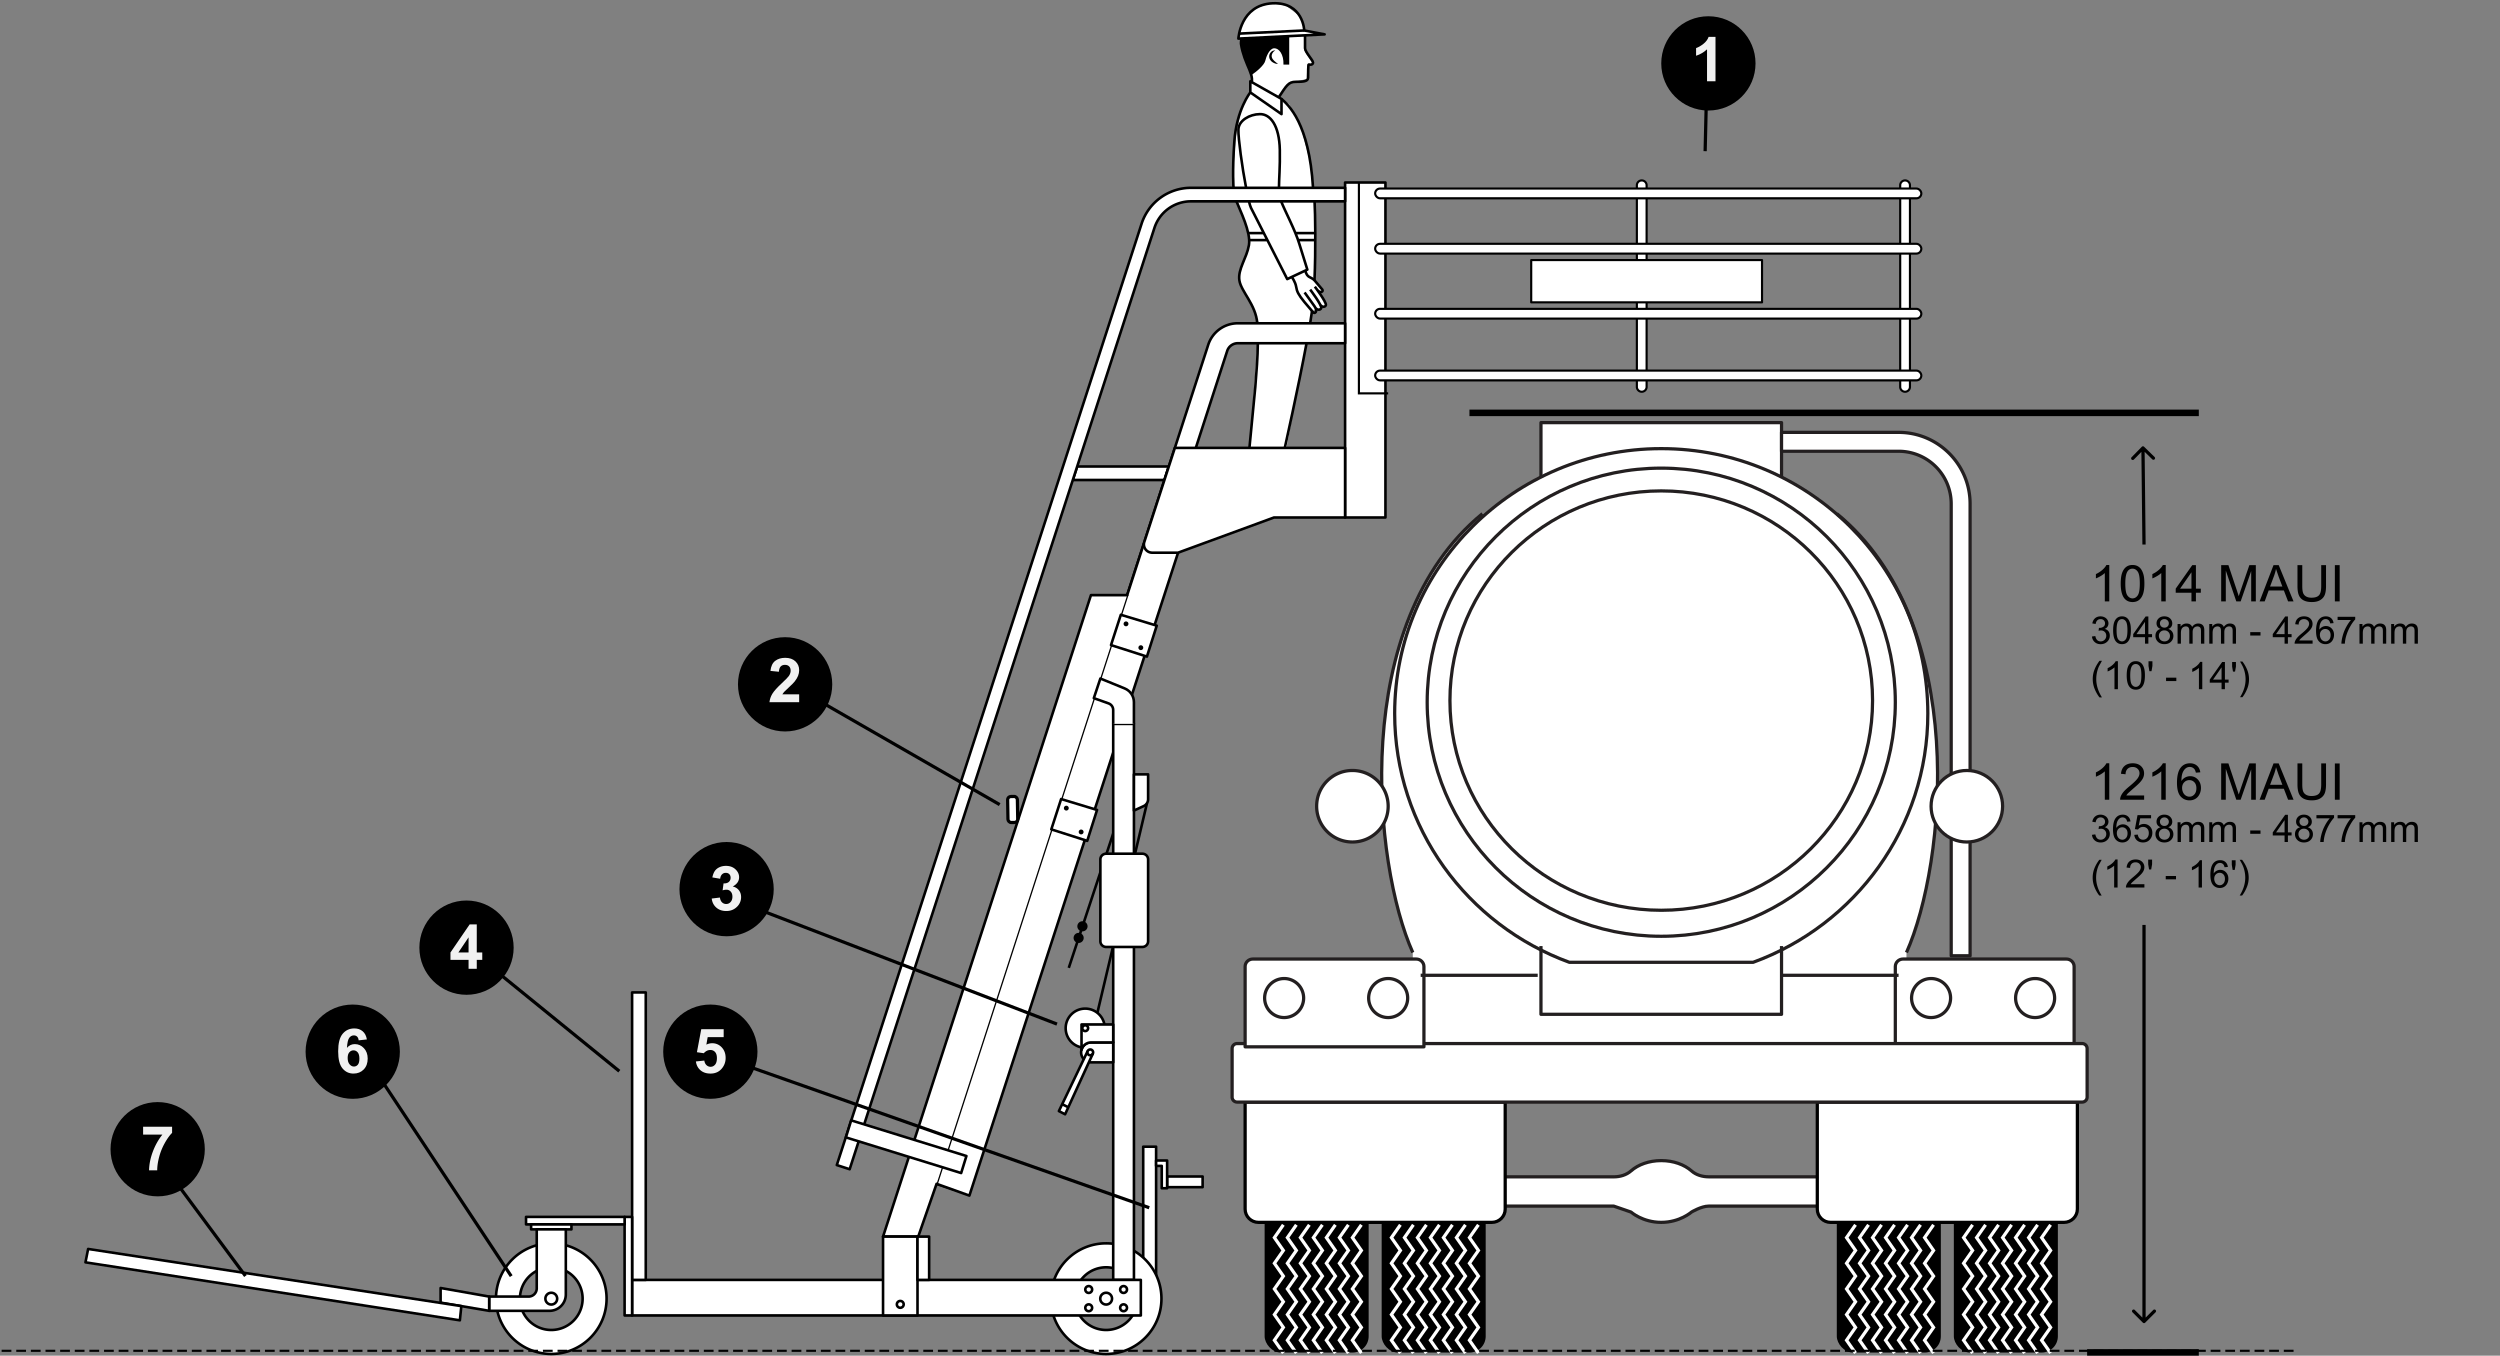 <?xml version="1.0" encoding="UTF-8"?> <svg xmlns="http://www.w3.org/2000/svg" xmlns:v="https://vecta.io/nano" width="769" height="417" fill="none"><rect width="100%" height="100%" fill="#808080" stroke="none"/><style>.B{fill:#fff}.C{fill-rule:evenodd}.D{stroke:#000}.E{stroke-linejoin:round}.F{stroke-width:.803}.G{fill:#000}.H{stroke:#231f20}.I{stroke-width:.66}.J{fill:#f1f1f1}.K{stroke:#fff}</style><path d="M391.173 1l-4.845 1.421s-3.584 2.489-4.377 4.721-1.024 4.698-1.024 4.698l3.668 10.339.513 3.26h-.866v2.984l-2.291 4.727-1.621 7.396-1.023 11.499V58l2.644 7.439 2.221 6.264-.227 5.452-2.787 7.338.488 4.007 2.949 4.5 2.714 6.442-3.137 40.996h11.025l8.378-44.758 4.276-1.318V93l-1.703-2.277.699-1.646-2.67-3.23V71.703l.268-9.773-.87-9.883-3.513-13.298-3.497-6.646-3.287-2.084 3.287-4.579 5.38-1.151.193-4.588h1.715l-2.665-4.178.345-4.418 5.92-.537-6.265-1.194-1.126-4.208-4.503-3.429L391.173 1z" class="B C"></path><g class="D E F"><path d="M407.453 10.569l-26.526 1.308s.582-10.398 10.51-10.861c9.448-.439 9.751 8.359 9.751 8.359l6.265 1.194z"></path><path d="M401.188 9.375l-20.03.963m20.269.528v3.978c.075 1.269 2.461 3.671 2.461 4.39s-.902.749-1.247.594-.212 3.037-.274 4.143-1.565 1.197-3.807 1.197-2.825 1.136-5.282 4.852m-11.621-18.179c-.125 2.171.856 5.391 1.956 7.943s1.728 3.968 1.414 5.656"></path><path d="M394.189 35.101v-4.673l-9.594-5.42v3.417l9.594 6.677z"></path><path d="M394.189 30.427c2.037 1.806 8.526 7.354 9.699 27.349m-19.293-29.352s-4.244 5.334-4.912 15.06-.243 14.291-.243 14.291m7.472 47.801c-.048 4.194-.381 8.708-.781 13.454l-1.808 18.752M380.33 61.93c1.054 2.702 4.52 9.483 3.842 13.475s-3.465 7.383-2.939 10.85 5.05 7.386 5.501 13.187m8.463 38.339s4.102-18.317 6.695-32.198m1.683-9.903l-.579 3.769m1.364-37.519c.212 3.82.391 14.845-.024 24.302"></path><path d="M404.592 71.703h-6.117m-9.763 0h-4.767m20.647 2.156h-5.294m-9.482 0h-5.574m9.834-11.937c1.227 3.12 4.329 8.869 5.573 13.023l2.489 7.993-6.187 2.91-11.148-21.909c-.192-.403-.402-1.105-.631-2.016m-.876-4.155c-1.21-6.292-2.436-15.248-2.365-17.913.069-2.768 3.435-4.715 6.607-4.749 3.172-.054 5.976 3.4 6.134 11.006.106 5.26-.263 8.993-.263 11.656m3.941 27.425s1.116 1.538 1.344 3.006.689 2.433 2.524 4.681l2.715 3.204c.439.521 1.547-.179.423-1.856l-3.061-4.267m3.249 4.575c.569.997 1.673.864 1.859.227.258-.882-3.393-5.687-3.393-5.687m3.041 4.558c.569.997 1.599.866 1.787.229.258-.881-3.393-5.685-3.393-5.685m-2.938-4.939c.637 2.493 1.666 1.68 2.939 3.111l2.308 2.726c.42.63-.67 1.248-1.587.079"></path></g><path d="M384.895 23.108c1.726-1.098 4.007-3.148 4.291-4.385s1.274-3.836 2.758-3.878 2.97 1.884 2.847 5.019h1.774v-8.758l-14.614.72s-.352-.012-.305.646.292 3.244 1.119 5.518l2.13 5.119zm7.397-7.529c-.512.135-.77.568-.964.941-.185.394-.208.808-.083 1.173.119.37.378.731.729 1.047.344.324.744.623 1.159.961-.265-.017-.519-.083-.787-.133-.246-.099-.512-.171-.744-.325-.486-.257-.916-.716-1.122-1.309-.191-.598-.064-1.293.317-1.747.345-.453.959-.805 1.495-.609z" class="C G"></path><g class="D E F"><path d="M343.957 251.734l-15.203 45.982m24.058-50.659l-15.262 64.498"></path><path d="M339.83 316.266a6.02 6.02 0 0 1-6.016 6.017 6.02 6.02 0 0 1-6.016-6.017 6.02 6.02 0 0 1 6.016-6.016 6.02 6.02 0 0 1 6.016 6.016z" class="B C"></path></g><use href="#B" class="B C"></use><use href="#B" class="D E F"></use><path d="M340.25 389.824a9.64 9.64 0 0 0-9.639 9.64 9.64 9.64 0 0 0 9.639 9.639 9.64 9.64 0 0 0 9.64-9.639 9.64 9.64 0 0 0-9.64-9.64zm17.011 9.64c0 9.394-7.615 17.011-17.011 17.011s-17.012-7.617-17.012-17.011 7.617-17.013 17.012-17.013 17.011 7.617 17.011 17.013z" class="B C"></path><path d="M340.25 389.422c-5.545 0-10.041 4.496-10.041 10.042h.803a9.24 9.24 0 0 1 9.238-9.239v-.803zm-10.041 10.042c0 5.545 4.496 10.041 10.041 10.041v-.803a9.24 9.24 0 0 1-9.238-9.238h-.803zm10.041 10.041c5.546 0 10.042-4.496 10.042-10.041h-.803a9.24 9.24 0 0 1-9.239 9.238v.803zm10.042-10.041c0-5.546-4.496-10.042-10.042-10.042v.803a9.24 9.24 0 0 1 9.239 9.239h.803zm6.568 0c0 9.172-7.436 16.609-16.61 16.609v.803c9.617 0 17.413-7.797 17.413-17.412h-.803zm-16.61 16.609c-9.173 0-16.61-7.437-16.61-16.609h-.803c0 9.615 7.797 17.412 17.413 17.412v-.803zm-16.61-16.609c0-9.174 7.437-16.611 16.61-16.611v-.803c-9.616 0-17.413 7.797-17.413 17.414h.803zm16.61-16.611c9.174 0 16.61 7.437 16.61 16.611h.803c0-9.617-7.796-17.414-17.413-17.414v.803z" class="G"></path><g class="B C"><g class="D E F"><path d="M413.749 159.18h12.414V56.143h-12.414V159.18zm-55.563-11.533h-28.191l1.347-4.159h28.189l-1.345 4.159z"></path><path d="M261.354 359.653l-3.952-1.281 93.737-289.515a15.97 15.97 0 0 1 15.235-11.081h47.376v4.154h-47.376c-5.16 0-9.694 3.297-11.283 8.207l-93.737 289.516zm32.573 6.381l-5.836-1.89 83.555-258.072a9.56 9.56 0 0 1 9.119-6.63h32.985v6.134h-32.985a3.44 3.44 0 0 0-3.283 2.386l-83.555 258.072z"></path></g><use href="#C"></use></g><use href="#C" class="D E F"></use><use href="#D" class="B C"></use><use href="#D" class="D E F"></use><use href="#E" class="B C"></use><use href="#E" stroke-linecap="round" class="D E F"></use><use href="#F" class="B C"></use><use href="#F" class="D E F"></use><use href="#G" class="B C"></use><use href="#G" class="D E F"></use><g class="C"><path d="M347.117 191.897c0 .417-.338.754-.756.754s-.755-.337-.755-.754.338-.755.755-.755.756.338.756.755zm4.558 7.328c0 .417-.338.754-.755.754s-.755-.337-.755-.754.338-.755.755-.755.755.338.755.755z" class="G"></path><use href="#H" class="B"></use></g><use href="#H" class="D E F"></use><g class="C"><path d="M328.754 248.582c0 .417-.338.755-.755.755s-.756-.338-.756-.755.34-.754.756-.754.755.337.755.754zm4.559 7.328c0 .417-.338.755-.755.755s-.755-.338-.755-.755.338-.754.755-.754.755.337.755.754z" class="G"></path><use href="#I" class="B"></use></g><use href="#I" class="D E F"></use><use href="#J" class="B C"></use><use href="#J" class="D E F"></use><use href="#K" class="B C"></use><use href="#K" class="D E F"></use><use href="#L" class="B C"></use><g class="D E F"><use href="#L"></use><path d="M342.066 399.463c0 1.003-.812 1.816-1.816 1.816s-1.817-.813-1.817-1.816.814-1.816 1.817-1.816 1.816.813 1.816 1.816z"></path></g><path d="M169.573 389.824a9.64 9.64 0 0 0-9.64 9.64 9.64 9.64 0 0 0 9.64 9.639 9.64 9.64 0 0 0 9.639-9.639 9.64 9.64 0 0 0-9.639-9.64zm17.011 9.64c0 9.394-7.616 17.011-17.011 17.011s-17.011-7.617-17.011-17.011 7.615-17.013 17.011-17.013 17.011 7.617 17.011 17.013z" class="B C"></path><path d="M169.573 389.422c-5.546 0-10.042 4.496-10.042 10.042h.803a9.24 9.24 0 0 1 9.239-9.239v-.803zm-10.042 10.042c0 5.545 4.496 10.041 10.042 10.041v-.803a9.24 9.24 0 0 1-9.239-9.238h-.803zm10.042 10.041c5.545 0 10.041-4.496 10.041-10.041h-.803a9.24 9.24 0 0 1-9.238 9.238v.803zm10.041-10.041c0-5.546-4.496-10.042-10.041-10.042v.803a9.24 9.24 0 0 1 9.238 9.239h.803zm6.568 0c0 9.172-7.436 16.609-16.609 16.609v.803c9.617 0 17.412-7.797 17.412-17.412h-.803zm-16.609 16.609c-9.174 0-16.61-7.437-16.61-16.609h-.803c0 9.615 7.796 17.412 17.413 17.412v-.803zm-16.61-16.609c0-9.174 7.436-16.611 16.61-16.611v-.803c-9.617 0-17.413 7.797-17.413 17.414h.803zm16.61-16.611c9.173 0 16.609 7.437 16.609 16.611h.803c0-9.617-7.795-17.414-17.412-17.414v.803z" class="G"></path><path d="M335.938 396.654a1.05 1.05 0 1 1-1.049-1.05 1.05 1.05 0 0 1 1.049 1.05zm8.624 0a1.05 1.05 0 1 0 1.049-1.05 1.05 1.05 0 0 0-1.049 1.05zm-8.624 5.619a1.05 1.05 0 0 0-1.049-1.05 1.05 1.05 0 0 0-1.05 1.05 1.05 1.05 0 0 0 1.05 1.049 1.05 1.05 0 0 0 1.049-1.049zm8.624 0a1.05 1.05 0 0 1 1.049-1.05 1.05 1.05 0 0 1 1.05 1.05 1.05 1.05 0 0 1-1.05 1.049 1.05 1.05 0 0 1-1.049-1.049z" class="D E F"></path><use href="#M" class="B C"></use><use href="#M" class="D E F"></use><use href="#N" class="B C"></use><use href="#N" class="D E F"></use><use href="#O" class="B C"></use><use href="#O" class="D E F"></use><use href="#P" class="B C"></use><g class="D E F"><use href="#P"></use><path d="M277.973 401.223a1.05 1.05 0 0 1-1.049 1.049 1.05 1.05 0 0 1-1.05-1.049 1.05 1.05 0 0 1 1.05-1.05 1.05 1.05 0 0 1 1.049 1.05z"></path></g><use href="#Q" class="B C"></use><use href="#Q" class="D E F"></use><use href="#R" class="B C"></use><g class="D E F"><use href="#R"></use><path d="M334.704 316.266a.89.89 0 0 1-.89.89.89.89 0 0 1-.889-.89.89.89 0 0 1 .889-.889.89.89 0 0 1 .89.889z"></path></g><use href="#S" class="B C"></use><g class="D E F"><use href="#S"></use><path d="M336.247 323.713a.89.89 0 0 1-.89.889.89.89 0 0 1-.889-.889.89.89 0 0 1 .889-.889.89.89 0 0 1 .89.889zm-9.515 15.931l1.879.959"></path></g><use href="#T" class="B C"></use><use href="#T" class="D E F"></use><use href="#U" class="B C"></use><use href="#U" class="D E F"></use><use href="#V" class="B C"></use><use href="#V" class="D E F"></use><use href="#W" class="B C"></use><use href="#W" class="D E F"></use><use href="#X" class="B C"></use><g class="D E F"><use href="#X"></use><path d="M171.389 399.463c0 1.003-.813 1.816-1.816 1.816s-1.816-.813-1.816-1.816.812-1.816 1.816-1.816 1.816.813 1.816 1.816z"></path><path d="M348.802 238.194h4.356v7.655c0 .897-.522 1.715-1.338 2.092l-3.026 1.396.008-11.143z" class="B C"></path></g><path d="M334.534 284.931c0 .857-.696 1.552-1.553 1.552a1.553 1.553 0 1 1 0-3.105c.857 0 1.553.695 1.553 1.553zm-1.19 3.571c0 .858-.695 1.554-1.554 1.554a1.55 1.55 0 1 1 0-3.106c.857 0 1.554.695 1.554 1.552z" class="G C"></path><use href="#Y" class="B C"></use><use href="#Y" class="D E F"></use><use href="#Z" class="B C"></use><g class="D"><use href="#Z" class="E F"></use><g class="B C I"><use href="#a"></use><use href="#a" x="81"></use></g><rect x="423" y="58" width="168" height="3" rx="1.5" class="B I"></rect><rect x="423" y="75" width="168" height="3" rx="1.5" class="B I"></rect><rect x="423" y="95" width="168" height="3" rx="1.5" class="B I"></rect><rect x="423" y="114" width="168" height="3" rx="1.5" class="B I"></rect><path d="M471 93h71V80h-71v13z" class="B C E I"></path><path d="M418 56v65h9" class="I"></path></g><path d="M548 130l.002 16.749a82.16 82.16 0 0 1 16.954 11.377L565 158c40.596 33.216 33.707 106.431 21.788 134.173l-.363.827v38l-78.135-.946-73.715.946v-38C422.438 265.914 414.993 191.552 456 158l.348.737c5.308-4.719 11.237-8.76 17.651-11.989L474 130h74z" class="B C"></path><rect x="565" y="371" width="32" height="45.042" rx="5" class="G"></rect><path d="M570.761 376.75L568 380.696l2.761 3.946-2.761 3.945 2.761 3.946-2.761 3.946 2.761 3.946L568 404.37l2.761 3.946-2.761 3.946 2.761 3.946m4-39.458L572 380.696l2.761 3.946-2.761 3.945 2.761 3.946-2.761 3.946 2.761 3.946L572 404.37l2.761 3.946-2.761 3.946 2.761 3.946m4-39.458L576 380.696l2.761 3.946-2.761 3.945 2.761 3.946-2.761 3.946 2.761 3.946L576 404.37l2.761 3.946-2.761 3.946 2.761 3.946m4-39.458L580 380.696l2.761 3.946-2.761 3.945 2.761 3.946-2.761 3.946 2.761 3.946L580 404.37l2.761 3.946-2.761 3.946 2.761 3.946m4-39.458L584 380.696l2.761 3.946-2.761 3.945 2.761 3.946-2.761 3.946 2.761 3.946L584 404.37l2.761 3.946-2.761 3.946 2.761 3.946m4-39.458L588 380.696l2.761 3.946-2.761 3.945 2.761 3.946-2.761 3.946 2.761 3.946L588 404.37l2.761 3.946-2.761 3.946 2.761 3.946m4-39.458L592 380.696l2.761 3.946-2.761 3.945 2.761 3.946-2.761 3.946 2.761 3.946L592 404.37l2.761 3.946-2.761 3.946 2.761 3.946" class="K"></path><rect x="601" y="371" width="32" height="45.042" rx="5" class="G"></rect><path d="M606.761 376.75L604 380.696l2.761 3.946-2.761 3.945 2.761 3.946-2.761 3.946 2.761 3.946L604 404.37l2.761 3.946-2.761 3.946 2.761 3.946m4-39.458L608 380.696l2.761 3.946-2.761 3.945 2.761 3.946-2.761 3.946 2.761 3.946L608 404.37l2.761 3.946-2.761 3.946 2.761 3.946m4-39.458L612 380.696l2.761 3.946-2.761 3.945 2.761 3.946-2.761 3.946 2.761 3.946L612 404.37l2.761 3.946-2.761 3.946 2.761 3.946m4-39.458L616 380.696l2.761 3.946-2.761 3.945 2.761 3.946-2.761 3.946 2.761 3.946L616 404.37l2.761 3.946-2.761 3.946 2.761 3.946m4-39.458L620 380.696l2.761 3.946-2.761 3.945 2.761 3.946-2.761 3.946 2.761 3.946L620 404.37l2.761 3.946-2.761 3.946 2.761 3.946m4-39.458L624 380.696l2.761 3.946-2.761 3.945 2.761 3.946-2.761 3.946 2.761 3.946L624 404.37l2.761 3.946-2.761 3.946 2.761 3.946m4-39.458L628 380.696l2.761 3.946-2.761 3.945 2.761 3.946-2.761 3.946 2.761 3.946L628 404.37l2.761 3.946-2.761 3.946 2.761 3.946" class="K"></path><g class="B C"><path d="M561.813 362s-26.332 0-36.214-.01c-1.918-.002-3.856-.551-5.298-1.82-2.196-1.934-5.547-3.17-9.3-3.17s-7.106 1.236-9.3 3.17c-1.446 1.273-3.386 1.826-5.31 1.826-10.45.004-35.562-.006-35.562-.006V371h35.562l5.31 1.83s3.57 3.17 9.3 3.17 9.3-3.17 9.3-3.17 3.048-1.83 5.298-1.83h36.214v-9z" class="E H"></path><use href="#b"></use></g><g class="E"><use href="#b" class="D"></use><g class="H"><path d="M638 322h-55v-24.683c0-1.28 1.065-2.317 2.38-2.317h50.24c1.315 0 2.38 1.037 2.38 2.317V322z" class="B C"></path><path d="M600 306.999a6 6 0 1 1-12 0 6 6 0 1 1 12 0zm32 0c0 3.314-2.687 6.001-6.001 6.001a6 6 0 1 1 0-12c3.314 0 6.001 2.687 6.001 5.999z"></path></g></g><rect x="389" y="371" width="32" height="45.042" rx="5" class="G"></rect><path d="M394.761 376.75L392 380.696l2.761 3.946-2.761 3.945 2.761 3.946-2.761 3.946 2.761 3.946L392 404.37l2.761 3.946-2.761 3.946 2.761 3.946m4-39.458L396 380.696l2.761 3.946-2.761 3.945 2.761 3.946-2.761 3.946 2.761 3.946L396 404.37l2.761 3.946-2.761 3.946 2.761 3.946m4-39.458L400 380.696l2.761 3.946-2.761 3.945 2.761 3.946-2.761 3.946 2.761 3.946L400 404.37l2.761 3.946-2.761 3.946 2.761 3.946m4-39.458L404 380.696l2.761 3.946-2.761 3.945 2.761 3.946-2.761 3.946 2.761 3.946L404 404.37l2.761 3.946-2.761 3.946 2.761 3.946m4-39.458L408 380.696l2.761 3.946-2.761 3.945 2.761 3.946-2.761 3.946 2.761 3.946L408 404.37l2.761 3.946-2.761 3.946 2.761 3.946m4-39.458L412 380.696l2.761 3.946-2.761 3.945 2.761 3.946-2.761 3.946 2.761 3.946L412 404.37l2.761 3.946-2.761 3.946 2.761 3.946m4-39.458L416 380.696l2.761 3.946-2.761 3.945 2.761 3.946-2.761 3.946 2.761 3.946L416 404.37l2.761 3.946-2.761 3.946 2.761 3.946" class="K"></path><rect x="425" y="371" width="32" height="45.042" rx="5" class="G"></rect><path d="M430.761 376.75L428 380.696l2.761 3.946-2.761 3.945 2.761 3.946-2.761 3.946 2.761 3.946L428 404.37l2.761 3.946-2.761 3.946 2.761 3.946m4-39.458L432 380.696l2.761 3.946-2.761 3.945 2.761 3.946-2.761 3.946 2.761 3.946L432 404.37l2.761 3.946-2.761 3.946 2.761 3.946m4-39.458L436 380.696l2.761 3.946-2.761 3.945 2.761 3.946-2.761 3.946 2.761 3.946L436 404.37l2.761 3.946-2.761 3.946 2.761 3.946m4-39.458L440 380.696l2.761 3.946-2.761 3.945 2.761 3.946-2.761 3.946 2.761 3.946L440 404.37l2.761 3.946-2.761 3.946 2.761 3.946m4-39.458L444 380.696l2.761 3.946-2.761 3.945 2.761 3.946-2.761 3.946 2.761 3.946L444 404.37l2.761 3.946-2.761 3.946 2.761 3.946m4-39.458L448 380.696l2.761 3.946-2.761 3.945 2.761 3.946-2.761 3.946 2.761 3.946L448 404.37l2.761 3.946-2.761 3.946 2.761 3.946m4-39.458L452 380.696l2.761 3.946-2.761 3.945 2.761 3.946-2.761 3.946 2.761 3.946L452 404.37l2.761 3.946-2.761 3.946 2.761 3.946" class="K"></path><use href="#c" class="B C"></use><g class="E"><use href="#c" class="D"></use><g class="B C H"><path d="M640.47 321H524.984h-28.966-115.486a1.53 1.53 0 0 0-1.532 1.526v14.946a1.53 1.53 0 0 0 1.532 1.528h115.486 28.966H640.47a1.53 1.53 0 0 0 1.53-1.528v-14.946a1.53 1.53 0 0 0-1.53-1.526z"></path><path d="M383 322h55v-24.683c0-1.28-1.065-2.317-2.378-2.317H385.38c-1.315 0-2.38 1.037-2.38 2.317V322z"></path></g><use href="#d" class="H"></use><use href="#d" x="-32" class="H"></use><path d="M576 215.5c0 35.623-29.101 64.5-65 64.5s-65-28.877-65-64.5 29.101-64.5 65-64.5 65 28.879 65 64.5z" class="H"></path><path d="M583 216c0 39.763-32.237 72-72 72s-72-32.237-72-72 32.235-72 72-72 72 32.237 72 72z" class="H"></path><path d="M482.717 296C451.365 284.551 429 254.615 429 219.49c0-45.005 36.712-81.49 82-81.49s82 36.485 82 81.49c0 35.125-22.365 65.061-53.717 76.51h-56.566z" class="H"></path><path d="M474 147v-17h36.986.028H548v17" class="H"></path><path d="M606 294h-5.81V154.965a16.18 16.18 0 0 0-16.161-16.157H548V133h36.029c12.116 0 21.971 9.856 21.971 21.965V294z" class="B C H"></path><path d="M586.425 293C598.563 265.914 606.006 191.552 565 158" class="H"></path></g><use href="#e" class="B C"></use><g class="E H"><use href="#e"></use><path d="M434.575 293C422.438 265.914 414.993 191.552 456 158"></path></g><use href="#f" class="B C"></use><g class="E"><g class="H"><use href="#f"></use><path d="M584 300h-36m-75 0h-36m37-9v9.354V312h74v-21"></path></g><path d="M.5 415.5h705" stroke-dasharray="3 1.5" class="D I"></path></g><path d="M117.5 332.5l39.75 60.042M55.5 365.5l20 27m75-95.5l40 32.5m41-1l122 43m-126-94l97.625 37.507m-83.312-105.254L307.5 247.5M524.844 31.873L524.5 46.5" class="D"></path><rect x="309.931" y="245.027" width="3" height="8" rx="1" transform="rotate(359 309.931 245.027)" class="B D"></rect><path d="M452 127h224.355M642 416h34.355" stroke-width="2" class="D"></path><g class="G"><path d="M659.527 137.424a.5.5 0 0 0-.707.007l-3.147 3.217a.5.5 0 0 0 .715.699l2.797-2.859 2.859 2.798a.5.5 0 0 0 .7-.715l-3.217-3.147zm-.849.363l.322 29.718 1-.01-.322-29.719-1 .011zm.468 269.067a.5.5 0 0 0 .708 0l3.182-3.182a.501.501 0 1 0-.708-.708l-2.828 2.829-2.828-2.829a.501.501 0 1 0-.708.708l3.182 3.182zm.854-.354v-122h-1v122h1zM648.812 246h-1.371v-8.737c-.33.315-.764.63-1.303.945-.533.314-1.013.551-1.439.708v-1.325c.766-.361 1.437-.798 2.011-1.311s.98-1.01 1.218-1.493h.884V246zm10.725-1.318V246h-7.381c-.01-.33.043-.647.16-.952.188-.503.487-.998.899-1.486s1.015-1.051 1.797-1.691c1.214-.995 2.034-1.782 2.461-2.361s.64-1.135.64-1.653c0-.543-.196-1-.587-1.371s-.891-.564-1.516-.564c-.66 0-1.188.199-1.584.595s-.597.944-.602 1.645l-1.409-.145c.096-1.051.459-1.851 1.089-2.399.63-.554 1.475-.831 2.537-.831 1.071 0 1.919.298 2.544.892s.937 1.33.937 2.209a3.34 3.34 0 0 1-.275 1.317c-.182.432-.487.887-.914 1.364-.421.477-1.124 1.132-2.11 1.965l-1.584 1.409a4.4 4.4 0 0 0-.579.739h5.477zm6.642 1.318h-1.371v-8.737c-.33.315-.764.63-1.303.945-.533.314-1.013.551-1.439.708v-1.325c.767-.361 1.437-.798 2.011-1.311s.98-1.01 1.219-1.493h.883V246zm10.634-8.432l-1.364.106c-.122-.538-.294-.929-.518-1.173a1.81 1.81 0 0 0-1.371-.586c-.437 0-.82.122-1.15.365-.432.315-.772.775-1.021 1.379s-.378 1.465-.388 2.582c.33-.502.734-.876 1.211-1.119a3.25 3.25 0 0 1 1.501-.366c.914 0 1.691.338 2.33 1.013.645.67.968 1.539.968 2.605 0 .701-.153 1.354-.457 1.958s-.714 1.059-1.242 1.379-1.127.479-1.798.479c-1.142 0-2.074-.419-2.795-1.256-.721-.843-1.082-2.23-1.082-4.159 0-2.159.399-3.728 1.196-4.708.696-.853 1.633-1.28 2.811-1.28.878 0 1.597.247 2.156.739s.901 1.173 1.013 2.042zm-5.599 4.814a3.22 3.22 0 0 0 .297 1.356c.203.431.485.761.846.99.36.223.739.335 1.135.335.579 0 1.076-.234 1.493-.701s.624-1.102.624-1.904c0-.772-.205-1.379-.617-1.821s-.929-.67-1.554-.67a2.11 2.11 0 0 0-1.576.67c-.432.442-.648 1.024-.648 1.745zm12.02 3.618v-11.167h2.224l2.643 7.907.534 1.653.594-1.79 2.673-7.77h1.988V246h-1.424v-9.346L689.221 246h-1.333l-3.23-9.506V246h-1.424zm11.814 0l4.289-11.167h1.592l4.57 11.167h-1.683l-1.303-3.382h-4.669L696.617 246h-1.569zm3.222-4.586h3.786l-1.165-3.092-.793-2.316c-.142.716-.342 1.427-.601 2.133l-1.227 3.275zm15.737-6.581h1.478v6.452c0 1.122-.127 2.013-.381 2.674s-.713 1.198-1.378 1.614-1.529.617-2.605.617c-1.047 0-1.902-.18-2.567-.54s-1.141-.881-1.425-1.562-.426-1.62-.426-2.803v-6.452h1.477v6.444c0 .97.089 1.686.267 2.148s.492.81.929 1.059.98.373 1.615.373c1.087 0 1.861-.246 2.323-.738s.693-1.44.693-2.842v-6.444zM718.204 246v-11.167h1.478V246h-1.478zm-74.713 10.789l1.029-.137c.118.583.318 1.004.599 1.263s.633.382 1.04.382c.484 0 .891-.167 1.223-.502s.503-.751.503-1.246c0-.472-.155-.861-.463-1.165s-.701-.463-1.177-.463c-.194 0-.436.038-.726.114l.115-.902.165.011c.438 0 .832-.114 1.183-.343s.525-.581.525-1.057a1.25 1.25 0 0 0-.382-.937c-.255-.247-.585-.371-.989-.371s-.733.126-.999.377-.438.629-.515 1.131l-1.028-.182c.126-.69.411-1.223.857-1.6s1-.571 1.663-.571c.457 0 .877.099 1.262.297s.678.461.88.8a2.04 2.04 0 0 1 .308 1.079c0 .362-.097.691-.291.989s-.482.533-.863.708c.495.114.88.352 1.154.714s.412.807.412 1.348a2.48 2.48 0 0 1-.8 1.863c-.533.506-1.207.76-2.022.76-.736 0-1.347-.219-1.834-.657s-.76-1.006-.829-1.703zm11.843-4.113l-1.022.08c-.092-.404-.221-.697-.389-.88a1.36 1.36 0 0 0-1.028-.44 1.42 1.42 0 0 0-.863.274c-.324.236-.579.581-.765 1.034s-.284 1.099-.292 1.937a2.39 2.39 0 0 1 .909-.84 2.44 2.44 0 0 1 1.125-.274c.686 0 1.268.253 1.748.76s.726 1.154.726 1.954a3.22 3.22 0 0 1-.343 1.468c-.225.449-.535.794-.931 1.034s-.846.36-1.349.36c-.856 0-1.555-.314-2.096-.943s-.811-1.672-.811-3.119c0-1.619.299-2.796.897-3.531.521-.639 1.224-.959 2.108-.959.658 0 1.197.184 1.616.554s.676.88.76 1.531zm-4.199 3.61a2.4 2.4 0 0 0 .223 1.017c.152.324.364.572.634.743a1.56 1.56 0 0 0 .851.251c.434 0 .808-.175 1.12-.525s.468-.827.468-1.428c0-.579-.154-1.035-.462-1.366a1.53 1.53 0 0 0-1.166-.503 1.58 1.58 0 0 0-1.182.503c-.324.331-.486.768-.486 1.308zm5.376.52l1.08-.091c.08.525.264.922.554 1.188s.645.394 1.057.394a1.64 1.64 0 0 0 1.257-.56c.342-.373.514-.868.514-1.485 0-.586-.166-1.049-.497-1.388s-.758-.509-1.291-.509c-.332 0-.631.077-.897.229a1.76 1.76 0 0 0-.629.583l-.965-.126.811-4.302h4.165v.983h-3.342l-.452 2.251c.503-.351 1.031-.526 1.583-.526.731 0 1.348.253 1.851.76s.754 1.158.754 1.954c0 .758-.221 1.413-.663 1.965-.537.678-1.27 1.017-2.199 1.017-.762 0-1.385-.213-1.868-.64s-.754-.992-.823-1.697zm8.095-2.348c-.426-.156-.743-.379-.948-.668s-.309-.636-.309-1.04c0-.609.219-1.122.657-1.537s1.021-.622 1.748-.622 1.32.213 1.766.639.668.939.668 1.549c0 .388-.103.727-.308 1.017s-.511.506-.926.662c.514.168.905.438 1.171.811s.406.819.406 1.337c0 .716-.253 1.318-.76 1.806s-1.173.731-1.999.731-1.493-.244-2-.731-.76-1.103-.76-1.834c0-.545.137-1 .412-1.366s.672-.62 1.182-.754zm-.206-1.742c0 .396.128.72.383.971s.587.377.994.377c.396 0 .72-.124.971-.371a1.24 1.24 0 0 0 .383-.92c0-.377-.131-.693-.394-.948a1.34 1.34 0 0 0-.971-.389c-.388 0-.718.126-.977.377s-.389.552-.389.903zm-.331 3.867c0 .294.069.577.206.852a1.48 1.48 0 0 0 .623.64 1.78 1.78 0 0 0 .885.222c.491 0 .897-.158 1.217-.474s.48-.718.48-1.205c0-.495-.166-.905-.497-1.229s-.739-.485-1.234-.485c-.484 0-.886.16-1.206.48s-.474.72-.474 1.199zm5.753 2.417v-6.067h.92v.851c.19-.297.443-.535.76-.714s.676-.274 1.079-.274c.45 0 .817.093 1.103.28a1.49 1.49 0 0 1 .611.782c.48-.708 1.105-1.062 1.874-1.062.602 0 1.065.167 1.388.503s.486.843.486 1.536V259h-1.023v-3.822c0-.411-.034-.706-.103-.885a.88.88 0 0 0-.359-.44 1.13 1.13 0 0 0-.617-.166c-.427 0-.781.143-1.063.428s-.423.736-.423 1.36V259h-1.028v-3.942c0-.457-.084-.8-.252-1.028s-.441-.343-.822-.343c-.29 0-.558.076-.806.229a1.3 1.3 0 0 0-.531.668c-.11.293-.166.716-.166 1.268V259h-1.028zm9.746 0v-6.067h.92v.851c.19-.297.444-.535.76-.714s.676-.274 1.08-.274c.449 0 .816.093 1.102.28a1.51 1.51 0 0 1 .611.782c.48-.708 1.105-1.062 1.874-1.062.602 0 1.065.167 1.388.503s.486.843.486 1.536V259h-1.023v-3.822c0-.411-.034-.706-.102-.885s-.185-.33-.36-.44-.381-.166-.617-.166c-.427 0-.781.143-1.063.428s-.423.736-.423 1.36V259h-1.028v-3.942c0-.457-.084-.8-.251-1.028s-.442-.343-.823-.343a1.5 1.5 0 0 0-.805.229c-.244.152-.421.375-.532.668s-.165.716-.165 1.268V259h-1.029zm12.603-2.514v-1.034h3.159v1.034h-3.159zM702.734 259v-2.005h-3.633v-.943l3.822-5.427h.839v5.427h1.131v.943h-1.131V259h-1.028zm0-2.948v-3.776l-2.622 3.776h2.622zm4.799-1.594c-.427-.156-.743-.379-.949-.668s-.308-.636-.308-1.04c0-.609.219-1.122.657-1.537s1.021-.622 1.748-.622 1.32.213 1.765.639a2.05 2.05 0 0 1 .669 1.549 1.71 1.71 0 0 1-.309 1.017c-.202.285-.51.506-.925.662.514.168.904.438 1.171.811a2.24 2.24 0 0 1 .406 1.337 2.41 2.41 0 0 1-.76 1.806c-.507.487-1.173.731-2 .731s-1.493-.244-1.999-.731a2.45 2.45 0 0 1-.76-1.834c0-.545.137-1 .411-1.366s.672-.62 1.183-.754zm-.206-1.742c0 .396.128.72.383.971s.586.377.994.377c.396 0 .72-.124.971-.371s.383-.558.383-.92c0-.377-.131-.693-.394-.948a1.34 1.34 0 0 0-.971-.389c-.388 0-.718.126-.977.377s-.389.552-.389.903zm-.331 3.867c0 .294.068.577.205.852s.349.487.623.64.57.222.886.222c.491 0 .897-.158 1.217-.474s.479-.718.479-1.205c0-.495-.165-.905-.497-1.229s-.738-.485-1.234-.485c-.483 0-.885.16-1.205.48s-.474.72-.474 1.199zm5.536-4.861v-.989h5.421v.8c-.533.568-1.062 1.322-1.588 2.263a13.62 13.62 0 0 0-1.211 2.902c-.206.7-.337 1.468-.394 2.302h-1.057c.011-.659.141-1.455.388-2.388a12.57 12.57 0 0 1 1.063-2.696c.464-.869.958-1.6 1.479-2.194h-4.101zm6.512 0v-.989h5.422v.8c-.533.568-1.063 1.322-1.588 2.263a13.67 13.67 0 0 0-1.211 2.902c-.206.7-.338 1.468-.395 2.302h-1.057c.012-.659.141-1.455.389-2.388a12.57 12.57 0 0 1 1.063-2.696c.461-.864.957-1.6 1.479-2.194h-4.102zm6.73 7.278v-6.067h.92v.851c.19-.297.444-.535.76-.714s.676-.274 1.079-.274c.45 0 .817.093 1.103.28a1.49 1.49 0 0 1 .611.782c.48-.708 1.105-1.062 1.874-1.062.602 0 1.065.167 1.388.503s.486.843.486 1.536V259h-1.023v-3.822c0-.411-.034-.706-.103-.885a.88.88 0 0 0-.359-.44 1.13 1.13 0 0 0-.617-.166c-.427 0-.781.143-1.063.428s-.423.736-.423 1.36V259h-1.028v-3.942c0-.457-.084-.8-.251-1.028s-.442-.343-.823-.343c-.29 0-.558.076-.806.229s-.42.375-.531.668-.166.716-.166 1.268V259h-1.028zm9.746 0v-6.067h.92v.851c.19-.297.444-.535.76-.714s.676-.274 1.08-.274c.449 0 .817.093 1.102.28s.493.447.611.782c.48-.708 1.105-1.062 1.874-1.062.602 0 1.065.167 1.389.503s.485.843.485 1.536V259h-1.022v-3.822c0-.411-.035-.706-.103-.885s-.185-.33-.36-.44-.381-.166-.617-.166c-.427 0-.781.143-1.063.428s-.423.736-.423 1.36V259h-1.028v-3.942c0-.457-.084-.8-.251-1.028s-.442-.343-.823-.343a1.5 1.5 0 0 0-.805.229c-.244.152-.421.375-.532.668s-.165.716-.165 1.268V259h-1.029zm-89.784 16.462c-.567-.716-1.047-1.554-1.439-2.513a7.82 7.82 0 0 1-.589-2.983c0-.906.147-1.774.44-2.605.343-.963.872-1.923 1.588-2.879h.737l-.914 1.697a9.26 9.26 0 0 0-.548 1.645 9.54 9.54 0 0 0-.246 2.148c0 1.832.57 3.662 1.708 5.49h-.737zm5.631-2.462h-1.055v-6.721c-.254.242-.588.485-1.002.727s-.779.424-1.107.545v-1.02c.59-.277 1.105-.613 1.547-1.008s.754-.777.937-1.148h.68V273zm8.25-1.014V273h-5.678c-.008-.254.033-.498.123-.732.145-.387.375-.768.692-1.143s.781-.809 1.382-1.301c.934-.765 1.565-1.371 1.893-1.816s.492-.873.492-1.272a1.39 1.39 0 0 0-.451-1.054c-.297-.289-.686-.434-1.166-.434-.508 0-.914.152-1.219.457s-.459.727-.463 1.266l-1.084-.112c.075-.808.354-1.423.838-1.845s1.135-.639 1.951-.639c.825 0 1.477.229 1.957.686a2.25 2.25 0 0 1 .721 1.699c0 .344-.07.681-.211 1.013s-.375.682-.703 1.049-.865.871-1.623 1.512l-1.219 1.084a3.39 3.39 0 0 0-.445.568h4.213zm1.435-4.535l-.269-1.605v-1.436h1.201v1.436l-.281 1.605h-.651zm5.128 3.035v-1.034h3.159v1.034h-3.159zM677.32 273h-1.028v-6.553c-.248.236-.573.473-.977.709s-.76.413-1.08.531v-.994c.575-.27 1.078-.598 1.509-.983s.735-.758.914-1.119h.662V273zm7.975-6.324l-1.022.08c-.092-.404-.221-.697-.389-.88a1.36 1.36 0 0 0-1.028-.44 1.42 1.42 0 0 0-.863.274c-.323.236-.578.581-.765 1.034s-.284 1.099-.291 1.937a2.38 2.38 0 0 1 .908-.84 2.44 2.44 0 0 1 1.125-.274c.686 0 1.269.253 1.748.76s.726 1.154.726 1.954a3.21 3.21 0 0 1-.343 1.468 2.46 2.46 0 0 1-.931 1.034c-.396.24-.845.36-1.348.36-.857 0-1.556-.314-2.097-.943s-.811-1.672-.811-3.119c0-1.619.299-2.796.897-3.531.522-.639 1.224-.959 2.108-.959.659 0 1.198.184 1.617.554s.676.88.759 1.531zm-4.199 3.61c0 .355.075.694.223 1.017.153.324.364.572.634.743a1.59 1.59 0 0 0 .852.251c.434 0 .807-.175 1.119-.525s.469-.827.469-1.428c0-.579-.154-1.035-.463-1.366a1.53 1.53 0 0 0-1.165-.503 1.58 1.58 0 0 0-1.183.503c-.324.335-.486.768-.486 1.308zm5.668-2.696l-.263-1.565v-1.4h1.171v1.4l-.274 1.565h-.634zm2.908 7.872h-.737c1.138-1.828 1.708-3.658 1.708-5.49 0-.716-.082-1.426-.246-2.131-.129-.571-.31-1.119-.543-1.645-.148-.343-.455-.914-.919-1.714h.737c.716.956 1.245 1.916 1.588 2.879.293.831.44 1.699.44 2.605a7.73 7.73 0 0 1-.595 2.983c-.392.959-.87 1.797-1.433 2.513z"></path><path d="M648.812 185h-1.371v-8.737c-.33.315-.764.63-1.303.945-.533.314-1.013.551-1.439.708v-1.325c.766-.361 1.437-.798 2.011-1.311s.98-1.01 1.218-1.493h.884V185zm3.519-5.507c0-1.321.135-2.382.404-3.184.274-.808.678-1.43 1.211-1.866s1.214-.656 2.026-.656c.599 0 1.125.122 1.577.366a2.98 2.98 0 0 1 1.12 1.044c.294.452.525 1.005.693 1.66s.251 1.529.251 2.636c0 1.31-.134 2.369-.404 3.176-.269.802-.672 1.425-1.211 1.866-.533.437-1.208.655-2.026.655-1.076 0-1.922-.386-2.536-1.157-.737-.93-1.105-2.443-1.105-4.54zm1.409 0c0 1.833.214 3.054.64 3.664.432.604.962.906 1.592.906s1.158-.305 1.584-.914c.432-.609.648-1.828.648-3.656 0-1.839-.216-3.06-.648-3.664-.426-.604-.959-.907-1.599-.907-.63 0-1.133.267-1.508.8-.473.681-.709 1.938-.709 3.771zM666.179 185h-1.371v-8.737c-.33.315-.764.63-1.303.945-.533.314-1.013.551-1.439.708v-1.325c.767-.361 1.437-.798 2.011-1.311s.98-1.01 1.219-1.493h.883V185zm7.914 0v-2.674h-4.844v-1.256l5.096-7.237h1.119v7.237h1.509v1.256h-1.509V185h-1.371zm0-3.93v-5.035l-3.496 5.035h3.496zm9.141 3.93v-11.167h2.224l2.643 7.907.534 1.653.594-1.79 2.673-7.77h1.988V185h-1.424v-9.346L689.221 185h-1.333l-3.23-9.506V185h-1.424zm11.814 0l4.289-11.167h1.592l4.57 11.167h-1.683l-1.303-3.382h-4.669L696.617 185h-1.569zm3.222-4.586h3.786l-1.165-3.092-.793-2.316c-.142.716-.342 1.427-.601 2.133l-1.227 3.275zm15.737-6.581h1.478v6.452c0 1.122-.127 2.013-.381 2.674s-.713 1.198-1.378 1.614-1.529.617-2.605.617c-1.047 0-1.902-.18-2.567-.54s-1.141-.881-1.425-1.562-.426-1.62-.426-2.803v-6.452h1.477v6.444c0 .97.089 1.686.267 2.148.183.457.492.81.929 1.059s.98.373 1.615.373c1.087 0 1.861-.246 2.323-.738s.693-1.44.693-2.842v-6.444zM718.204 185v-11.167h1.478V185h-1.478zm-74.713 10.789l1.029-.137c.118.583.318 1.004.599 1.263s.633.382 1.04.382c.484 0 .891-.167 1.223-.502s.503-.751.503-1.246c0-.472-.155-.861-.463-1.165s-.701-.463-1.177-.463c-.194 0-.436.038-.726.114l.115-.902.165.011c.438 0 .832-.114 1.183-.343s.525-.581.525-1.057a1.25 1.25 0 0 0-.382-.937c-.255-.247-.585-.371-.989-.371s-.733.126-.999.377-.438.629-.515 1.131l-1.028-.182c.126-.69.411-1.223.857-1.6s1-.571 1.663-.571c.457 0 .877.099 1.262.297s.678.461.88.8a2.04 2.04 0 0 1 .308 1.079c0 .362-.097.691-.291.989s-.482.533-.863.708c.495.114.88.352 1.154.714s.412.807.412 1.348a2.48 2.48 0 0 1-.8 1.863c-.533.506-1.207.76-2.022.76-.736 0-1.347-.219-1.834-.657s-.76-1.006-.829-1.703zm6.507-1.919c0-.991.101-1.787.303-2.388s.509-1.073.908-1.4c.404-.328.911-.491 1.52-.491.449 0 .844.091 1.183.274a2.22 2.22 0 0 1 .839.783c.221.338.395.754.52 1.245s.189 1.146.189 1.977c0 .982-.101 1.776-.303 2.382s-.505 1.068-.908 1.4-.907.491-1.52.491c-.807 0-1.442-.29-1.902-.869-.553-.697-.829-1.831-.829-3.404zm1.057 0c0 1.374.16 2.29.48 2.747s.722.68 1.194.68.868-.228 1.188-.685.486-1.371.486-2.742c0-1.379-.162-2.295-.486-2.748s-.719-.68-1.199-.68c-.473 0-.85.2-1.132.6-.354.51-.531 1.453-.531 2.828zm8.752 4.13v-2.005h-3.633v-.943l3.822-5.427h.84v5.427h1.131v.943h-1.131V198h-1.029zm0-2.948v-3.776l-2.622 3.776h2.622zm4.799-1.594c-.426-.156-.743-.379-.948-.668s-.309-.636-.309-1.04c0-.609.219-1.122.657-1.537s1.021-.622 1.748-.622 1.32.213 1.766.639.668.939.668 1.549c0 .388-.103.727-.308 1.017s-.511.506-.926.662c.514.168.905.438 1.171.811s.406.819.406 1.337c0 .716-.253 1.318-.76 1.806s-1.173.731-1.999.731-1.493-.244-2-.731c-.506-.492-.76-1.103-.76-1.834 0-.545.137-1 .412-1.366s.672-.62 1.182-.754zm-.206-1.742c0 .396.128.72.383.971s.587.377.994.377c.396 0 .72-.124.971-.371a1.24 1.24 0 0 0 .383-.92c0-.377-.131-.693-.394-.948s-.583-.389-.971-.389-.718.126-.977.377-.389.552-.389.903zm-.331 3.867c0 .294.069.577.206.852s.348.487.623.64.569.222.885.222c.491 0 .897-.158 1.217-.474s.48-.718.48-1.205c0-.495-.166-.905-.497-1.229s-.739-.485-1.234-.485c-.484 0-.886.16-1.206.48s-.474.72-.474 1.199zm5.753 2.417v-6.067h.92v.851c.19-.297.443-.535.76-.714s.676-.274 1.079-.274c.45 0 .817.093 1.103.28a1.49 1.49 0 0 1 .611.782c.48-.708 1.105-1.062 1.874-1.062.602 0 1.065.167 1.388.503.324.331.486.843.486 1.536V198h-1.023v-3.822c0-.411-.034-.706-.103-.885s-.184-.33-.359-.44a1.13 1.13 0 0 0-.617-.166c-.427 0-.781.143-1.063.428s-.423.736-.423 1.36V198h-1.028v-3.942c0-.457-.084-.8-.252-1.028s-.441-.343-.822-.343c-.29 0-.558.076-.806.229a1.3 1.3 0 0 0-.531.668c-.11.293-.166.716-.166 1.268V198h-1.028zm9.746 0v-6.067h.92v.851c.19-.297.444-.535.76-.714s.676-.274 1.08-.274c.449 0 .816.093 1.102.28s.493.447.611.782c.48-.708 1.105-1.062 1.874-1.062.602 0 1.065.167 1.388.503.324.331.486.843.486 1.536V198h-1.023v-3.822c0-.411-.034-.706-.102-.885s-.185-.33-.36-.44-.381-.166-.617-.166c-.427 0-.781.143-1.063.428s-.423.736-.423 1.36V198h-1.028v-3.942c0-.457-.084-.8-.251-1.028s-.442-.343-.823-.343a1.5 1.5 0 0 0-.805.229c-.244.152-.421.375-.532.668s-.165.716-.165 1.268V198h-1.029zm12.603-2.514v-1.034h3.159v1.034h-3.159zM702.734 198v-2.005h-3.633v-.943l3.822-5.427h.839v5.427h1.131v.943h-1.131V198h-1.028zm0-2.948v-3.776l-2.622 3.776h2.622zm8.621 1.96V198h-5.536a1.8 1.8 0 0 1 .12-.714c.141-.377.366-.748.674-1.114s.762-.789 1.348-1.268c.911-.747 1.526-1.337 1.846-1.771s.479-.852.479-1.24a1.36 1.36 0 0 0-.439-1.028c-.29-.282-.669-.423-1.137-.423-.495 0-.892.148-1.189.445s-.447.709-.451 1.234l-1.057-.108c.073-.788.345-1.388.817-1.8s1.107-.622 1.903-.622c.803 0 1.439.222 1.908.668s.702.998.702 1.657c0 .335-.068.664-.205.988s-.366.665-.686 1.023-.844.849-1.582 1.474l-1.189 1.057c-.175.182-.32.367-.434.554h4.108zm6.444-5.336l-1.023.08c-.091-.404-.221-.697-.388-.88a1.36 1.36 0 0 0-1.029-.44c-.327 0-.615.092-.862.274-.324.236-.579.581-.766 1.034s-.283 1.099-.291 1.937a2.38 2.38 0 0 1 .908-.84 2.44 2.44 0 0 1 1.126-.274c.685 0 1.268.253 1.748.76s.725 1.154.725 1.954a3.22 3.22 0 0 1-.342 1.468c-.225.449-.535.794-.932 1.034s-.845.36-1.348.36c-.857 0-1.556-.314-2.096-.943s-.812-1.672-.812-3.119c0-1.619.299-2.796.897-3.531.522-.639 1.225-.959 2.108-.959.659 0 1.198.184 1.617.554s.676.88.76 1.531zm-4.199 3.61a2.4 2.4 0 0 0 .223 1.017c.152.324.363.572.634.743s.554.251.851.251c.434 0 .807-.175 1.12-.525s.468-.827.468-1.428c0-.579-.154-1.035-.463-1.366s-.696-.503-1.165-.503-.859.168-1.183.503-.485.768-.485 1.308zm5.444-4.564v-.989h5.422v.8c-.533.568-1.063 1.322-1.588 2.263s-.926 1.908-1.211 2.902c-.206.7-.338 1.468-.395 2.302h-1.057c.012-.659.141-1.455.389-2.388s.602-1.832 1.063-2.696.957-1.6 1.479-2.194h-4.102zm6.73 7.278v-6.067h.92v.851c.19-.297.444-.535.76-.714s.676-.274 1.079-.274c.45 0 .817.093 1.103.28a1.49 1.49 0 0 1 .611.782c.48-.708 1.105-1.062 1.874-1.062.602 0 1.065.167 1.388.503.324.331.486.843.486 1.536V198h-1.023v-3.822c0-.411-.034-.706-.103-.885s-.184-.33-.359-.44a1.13 1.13 0 0 0-.617-.166c-.427 0-.781.143-1.063.428s-.423.736-.423 1.36V198h-1.028v-3.942c0-.457-.084-.8-.251-1.028s-.442-.343-.823-.343c-.29 0-.558.076-.806.229s-.42.375-.531.668-.166.716-.166 1.268V198h-1.028zm9.746 0v-6.067h.92v.851c.19-.297.444-.535.76-.714s.676-.274 1.08-.274c.449 0 .817.093 1.102.28.29.186.493.447.611.782.48-.708 1.105-1.062 1.874-1.062.602 0 1.065.167 1.389.503.323.331.485.843.485 1.536V198h-1.022v-3.822c0-.411-.035-.706-.103-.885s-.185-.33-.36-.44-.381-.166-.617-.166c-.427 0-.781.143-1.063.428s-.423.736-.423 1.36V198h-1.028v-3.942c0-.457-.084-.8-.251-1.028s-.442-.343-.823-.343a1.5 1.5 0 0 0-.805.229c-.244.152-.421.375-.532.668s-.165.716-.165 1.268V198h-1.029zm-89.713 16.525c-.582-.734-1.075-1.593-1.477-2.578s-.603-2.004-.603-3.058c0-.93.15-1.821.451-2.672.351-.988.894-1.973 1.629-2.953h.755l-.937 1.74c-.238.539-.426 1.101-.563 1.687-.167.731-.251 1.465-.251 2.204 0 1.878.584 3.755 1.751 5.63h-.755zm5.66-2.525h-1.055v-6.721c-.254.242-.588.485-1.002.727s-.779.424-1.107.545v-1.02c.59-.277 1.105-.613 1.547-1.008s.754-.777.937-1.148h.68V212zm2.707-4.236c0-1.016.103-1.832.31-2.45s.522-1.099.932-1.435.934-.504 1.559-.504c.461 0 .865.094 1.213.281s.634.451.861.803.404.773.533 1.277.193 1.176.193 2.028c0 1.007-.103 1.822-.31 2.443s-.518 1.096-.932 1.436-.929.503-1.558.503c-.829 0-1.479-.296-1.952-.89-.566-.715-.849-1.879-.849-3.492zm1.084 0c0 1.41.164 2.349.492 2.818s.74.697 1.225.697.89-.234 1.218-.703.498-1.406.498-2.812c0-1.414-.166-2.354-.498-2.819s-.738-.697-1.23-.697a1.35 1.35 0 0 0-1.16.615c-.364.524-.545 1.491-.545 2.901zm5.894-1.313l-.269-1.605v-1.436h1.201v1.436l-.281 1.605h-.651zm5.128 3.035v-1.034h3.159v1.034h-3.159zM677.42 212h-1.028v-6.553c-.248.236-.573.473-.977.709s-.76.413-1.08.531v-.994c.575-.27 1.078-.598 1.508-.983s.735-.758.914-1.119h.663V212zm5.936 0v-2.005h-3.634v-.943l3.822-5.427h.84v5.427h1.131v.943h-1.131V212h-1.028zm0-2.948v-3.776l-2.622 3.776h2.622zm3.508-2.462l-.263-1.565v-1.4h1.171v1.4l-.274 1.565h-.634zm2.907 7.872h-.737c1.139-1.828 1.709-3.658 1.709-5.49 0-.716-.082-1.426-.246-2.131a8.96 8.96 0 0 0-.543-1.645c-.148-.343-.455-.914-.92-1.714h.737c.716.956 1.246 1.916 1.589 2.879.293.831.44 1.699.44 2.605a7.75 7.75 0 0 1-.595 2.983c-.392.959-.87 1.797-1.434 2.513z"></path><circle cx="241.5" cy="210.5" r="14.5"></circle></g><path d="M245.823 213.579V216h-9.138c.099-.915.396-1.781.891-2.598s1.472-1.911 2.931-3.265c1.175-1.095 1.896-1.837 2.162-2.227.359-.538.538-1.07.538-1.596 0-.581-.158-1.026-.473-1.335-.309-.316-.739-.474-1.29-.474-.544 0-.977.164-1.298.492s-.508.872-.557 1.633l-2.598-.26c.155-1.435.64-2.465 1.457-3.089s1.837-.937 3.061-.937c1.342 0 2.397.362 3.164 1.085s1.15 1.624 1.15 2.7c0 .612-.111 1.197-.334 1.753-.216.551-.563 1.129-1.039 1.735-.315.402-.884.98-1.707 1.735l-1.568 1.503c-.216.247-.392.489-.529.724h5.177z" class="J"></path><circle cx="525.5" cy="19.5" r="14.5" class="G"></circle><path d="M527.689 25h-2.606v-9.825c-.953.891-2.076 1.549-3.368 1.976v-2.366c.68-.223 1.419-.643 2.217-1.262.798-.625 1.345-1.351 1.642-2.18h2.115V25z" class="J"></path><circle cx="223.5" cy="273.5" r="14.5" class="G"></circle><path d="M218.926 276.391l2.524-.306c.08.643.297 1.135.649 1.475s.779.51 1.28.51c.538 0 .99-.204 1.355-.612.371-.408.557-.959.557-1.651 0-.656-.177-1.175-.529-1.559s-.783-.575-1.29-.575c-.334 0-.733.065-1.197.195l.288-2.125c.705.019 1.243-.133 1.614-.454.371-.328.557-.761.557-1.299 0-.458-.136-.823-.408-1.095s-.634-.408-1.086-.408a1.57 1.57 0 0 0-1.141.464c-.315.309-.507.76-.575 1.354l-2.403-.408c.167-.823.418-1.478.752-1.967.34-.495.81-.881 1.41-1.159.606-.285 1.283-.427 2.031-.427 1.281 0 2.307.408 3.081 1.224.637.668.955 1.423.955 2.264 0 1.194-.652 2.146-1.957 2.857.779.167 1.4.542 1.864 1.123.47.581.705 1.283.705 2.106a4.08 4.08 0 0 1-1.308 3.052c-.872.841-1.957 1.262-3.256 1.262-1.231 0-2.251-.353-3.062-1.058-.81-.711-1.28-1.639-1.41-2.783z" class="J"></path><circle cx="218.5" cy="323.5" r="14.5" class="G"></circle><path d="M214.056 326.502l2.598-.269c.074.588.294 1.055.658 1.401.365.34.786.511 1.262.511.544 0 1.005-.22 1.383-.659.377-.445.565-1.113.565-2.004 0-.835-.188-1.46-.565-1.874-.372-.421-.857-.631-1.457-.631-.748 0-1.419.331-2.013.993l-2.115-.306 1.336-7.079h6.893v2.44h-4.917l-.409 2.31c.582-.291 1.176-.436 1.782-.436a3.91 3.91 0 0 1 2.941 1.262c.804.841 1.206 1.932 1.206 3.275 0 1.119-.325 2.118-.975 2.996-.884 1.2-2.112 1.8-3.683 1.8-1.255 0-2.279-.337-3.07-1.011s-1.265-1.581-1.42-2.719z" class="J"></path><circle cx="143.5" cy="291.5" r="14.5" class="G"></circle><path d="M144.131 298v-2.737h-5.567v-2.282l5.901-8.637h2.189v8.628h1.689v2.291h-1.689V298h-2.523zm0-5.028v-4.648l-3.127 4.648h3.127z" class="J"></path><circle cx="108.5" cy="323.5" r="14.5" class="G"></circle><path d="M112.851 319.73l-2.523.278c-.062-.519-.223-.903-.483-1.15s-.597-.371-1.011-.371c-.55 0-1.017.247-1.401.742-.377.495-.615 1.525-.714 3.089.649-.767 1.456-1.15 2.421-1.15 1.089 0 2.02.414 2.793 1.243.779.829 1.169 1.899 1.169 3.21 0 1.392-.409 2.508-1.225 3.349s-1.865 1.262-3.145 1.262c-1.373 0-2.502-.532-3.386-1.596-.885-1.07-1.327-2.82-1.327-5.251 0-2.492.461-4.289 1.382-5.39s2.119-1.651 3.591-1.651c1.033 0 1.886.29 2.56.872.681.575 1.114 1.413 1.299 2.514zm-5.91 5.687c0 .847.195 1.503.585 1.967.39.457.835.686 1.336.686.482 0 .884-.188 1.206-.566s.482-.995.482-1.855c0-.885-.173-1.531-.519-1.939-.347-.414-.78-.622-1.299-.622-.501 0-.925.198-1.271.594-.346.39-.52.968-.52 1.735z" class="J"></path><circle cx="48.5" cy="353.5" r="14.5" class="G"></circle><path d="M44.019 349.006v-2.421h8.916v1.893c-.736.723-1.484 1.762-2.245 3.117a18.28 18.28 0 0 0-1.744 4.323c-.396 1.521-.591 2.882-.585 4.082h-2.514c.043-1.88.43-3.798 1.16-5.752.736-1.954 1.716-3.702 2.941-5.242h-5.928z" class="J"></path><defs><path id="B" d="M351.652 396.654h3.966v-43.927h-3.966v43.927z"></path><path id="C" d="M362.376 170.005l-64.191 197.759-10.095-3.62 63.78-196.989"></path><path id="D" d="M413.749 159.18h-21.87l-29.503 10.824h-7.975a2.53 2.53 0 0 1-2.407-3.311l9.386-28.912h52.369v21.399z"></path><path id="E" d="M346.72 183.062h-11.145l-63.952 197.316h10.825l5.642-16.233"></path><path id="F" d="M295.65 360.829l-35.455-10.965 1.621-5.239 35.454 10.964-1.62 5.24z"></path><path id="G" d="M344.764 189.102l11.05 3.355-3.02 9.508-11.049-3.536 3.019-9.327z"></path><path id="H" d="M326.402 245.788l11.05 3.354-3.02 9.509-11.051-3.536 3.021-9.327z"></path><path id="I" d="M342.421 393.701h6.38V222.667h-6.38v171.034z"></path><path id="J" d="M348.794 222.666v-6.678c0-1.853-1.121-3.521-2.836-4.22l-7.484-3.054-2.014 6.035 4.533 1.615c.855.306 1.424 1.114 1.424 2.022v4.28"></path><path id="K" d="M351.396 291.282h-11.16c-.973 0-1.763-.788-1.763-1.761v-25.156c0-.973.79-1.761 1.763-1.761h11.16a1.76 1.76 0 0 1 1.761 1.761v25.156a1.76 1.76 0 0 1-1.761 1.761z"></path><path id="L" d="M194.434 404.637H350.92v-10.934H194.434v10.934z"></path><path id="M" d="M359.005 365.171h10.92v-3.279h-10.92v3.279z"></path><path id="N" d="M355.618 356.975v1.651h1.735v6.877h1.653v-6.877-1.651h-3.388z"></path><path id="O" d="M271.624 404.637h10.6v-24.258h-10.6v24.258z"></path><path id="P" d="M285.116 393.702h.687v-13.324h-3.356-.223v13.324h2.892z"></path><path id="Q" d="M342.422 320.646v6.134h-6.801c-1.682 0-3.068-1.367-3.068-3.068a2.32 2.32 0 0 1 .123-.788c.333-1.315 1.542-2.278 2.945-2.278h6.801z"></path><path id="R" d="M342.422 315.125v5.521h-6.801c-1.402 0-2.611.963-2.945 2.278v-7.799h9.746z"></path><path id="S" d="M336.166 324.08l-8.539 18.674-1.914-.984 8.844-18.444"></path><path id="T" d="M194.434 393.702h4.201v-88.424h-4.201v88.424z"></path><path id="U" d="M192.127 404.637h2.307V374.32h-2.307v30.317z"></path><path id="V" d="M161.81 376.625h30.318v-2.306H161.81v2.306z"></path><path id="W" d="M163.37 378.16h12.405v-1.535H163.37v1.535z"></path><path id="X" d="M165.1 378.16v18.15a2.52 2.52 0 0 1-2.519 2.519h-12.113v4.382H165.1h3.925a5.02 5.02 0 0 0 5.02-5.018V378.16H165.1z"></path><path id="Y" d="M150.468 398.829l-14.937-2.64v4.491l14.937 2.532v-4.383z"></path><path id="Z" d="M141.905 401.761L27.109 384.178l-.822 4.117 115.168 17.836.45-4.37z"></path><path id="a" d="M505 120.5a1.5 1.5 0 0 1-1.5-1.5V57a1.5 1.5 0 1 1 3 0v62a1.5 1.5 0 0 1-1.5 1.5z"></path><path id="b" d="M634.897 376h-71.796c-2.266 0-4.101-1.828-4.101-4.082V339h80v32.918c0 2.254-1.837 4.082-4.103 4.082z"></path><path id="c" d="M387.103 376h71.796c2.266 0 4.101-1.828 4.101-4.082V339h-80v32.918c0 2.254 1.837 4.082 4.103 4.082z"></path><path id="d" d="M421 306.999a6 6 0 1 0 12 0 6 6 0 1 0-12 0z"></path><path id="e" d="M616 247.999c0 6.076-4.925 11.001-11 11.001s-11-4.925-11-11.001S598.925 237 605 237s11 4.925 11 10.999z"></path><path id="f" d="M405 247.999c0 6.076 4.925 11.001 11 11.001s11-4.925 11-11.001A11 11 0 0 0 416 237c-6.075 0-11 4.925-11 10.999z"></path></defs></svg> 
